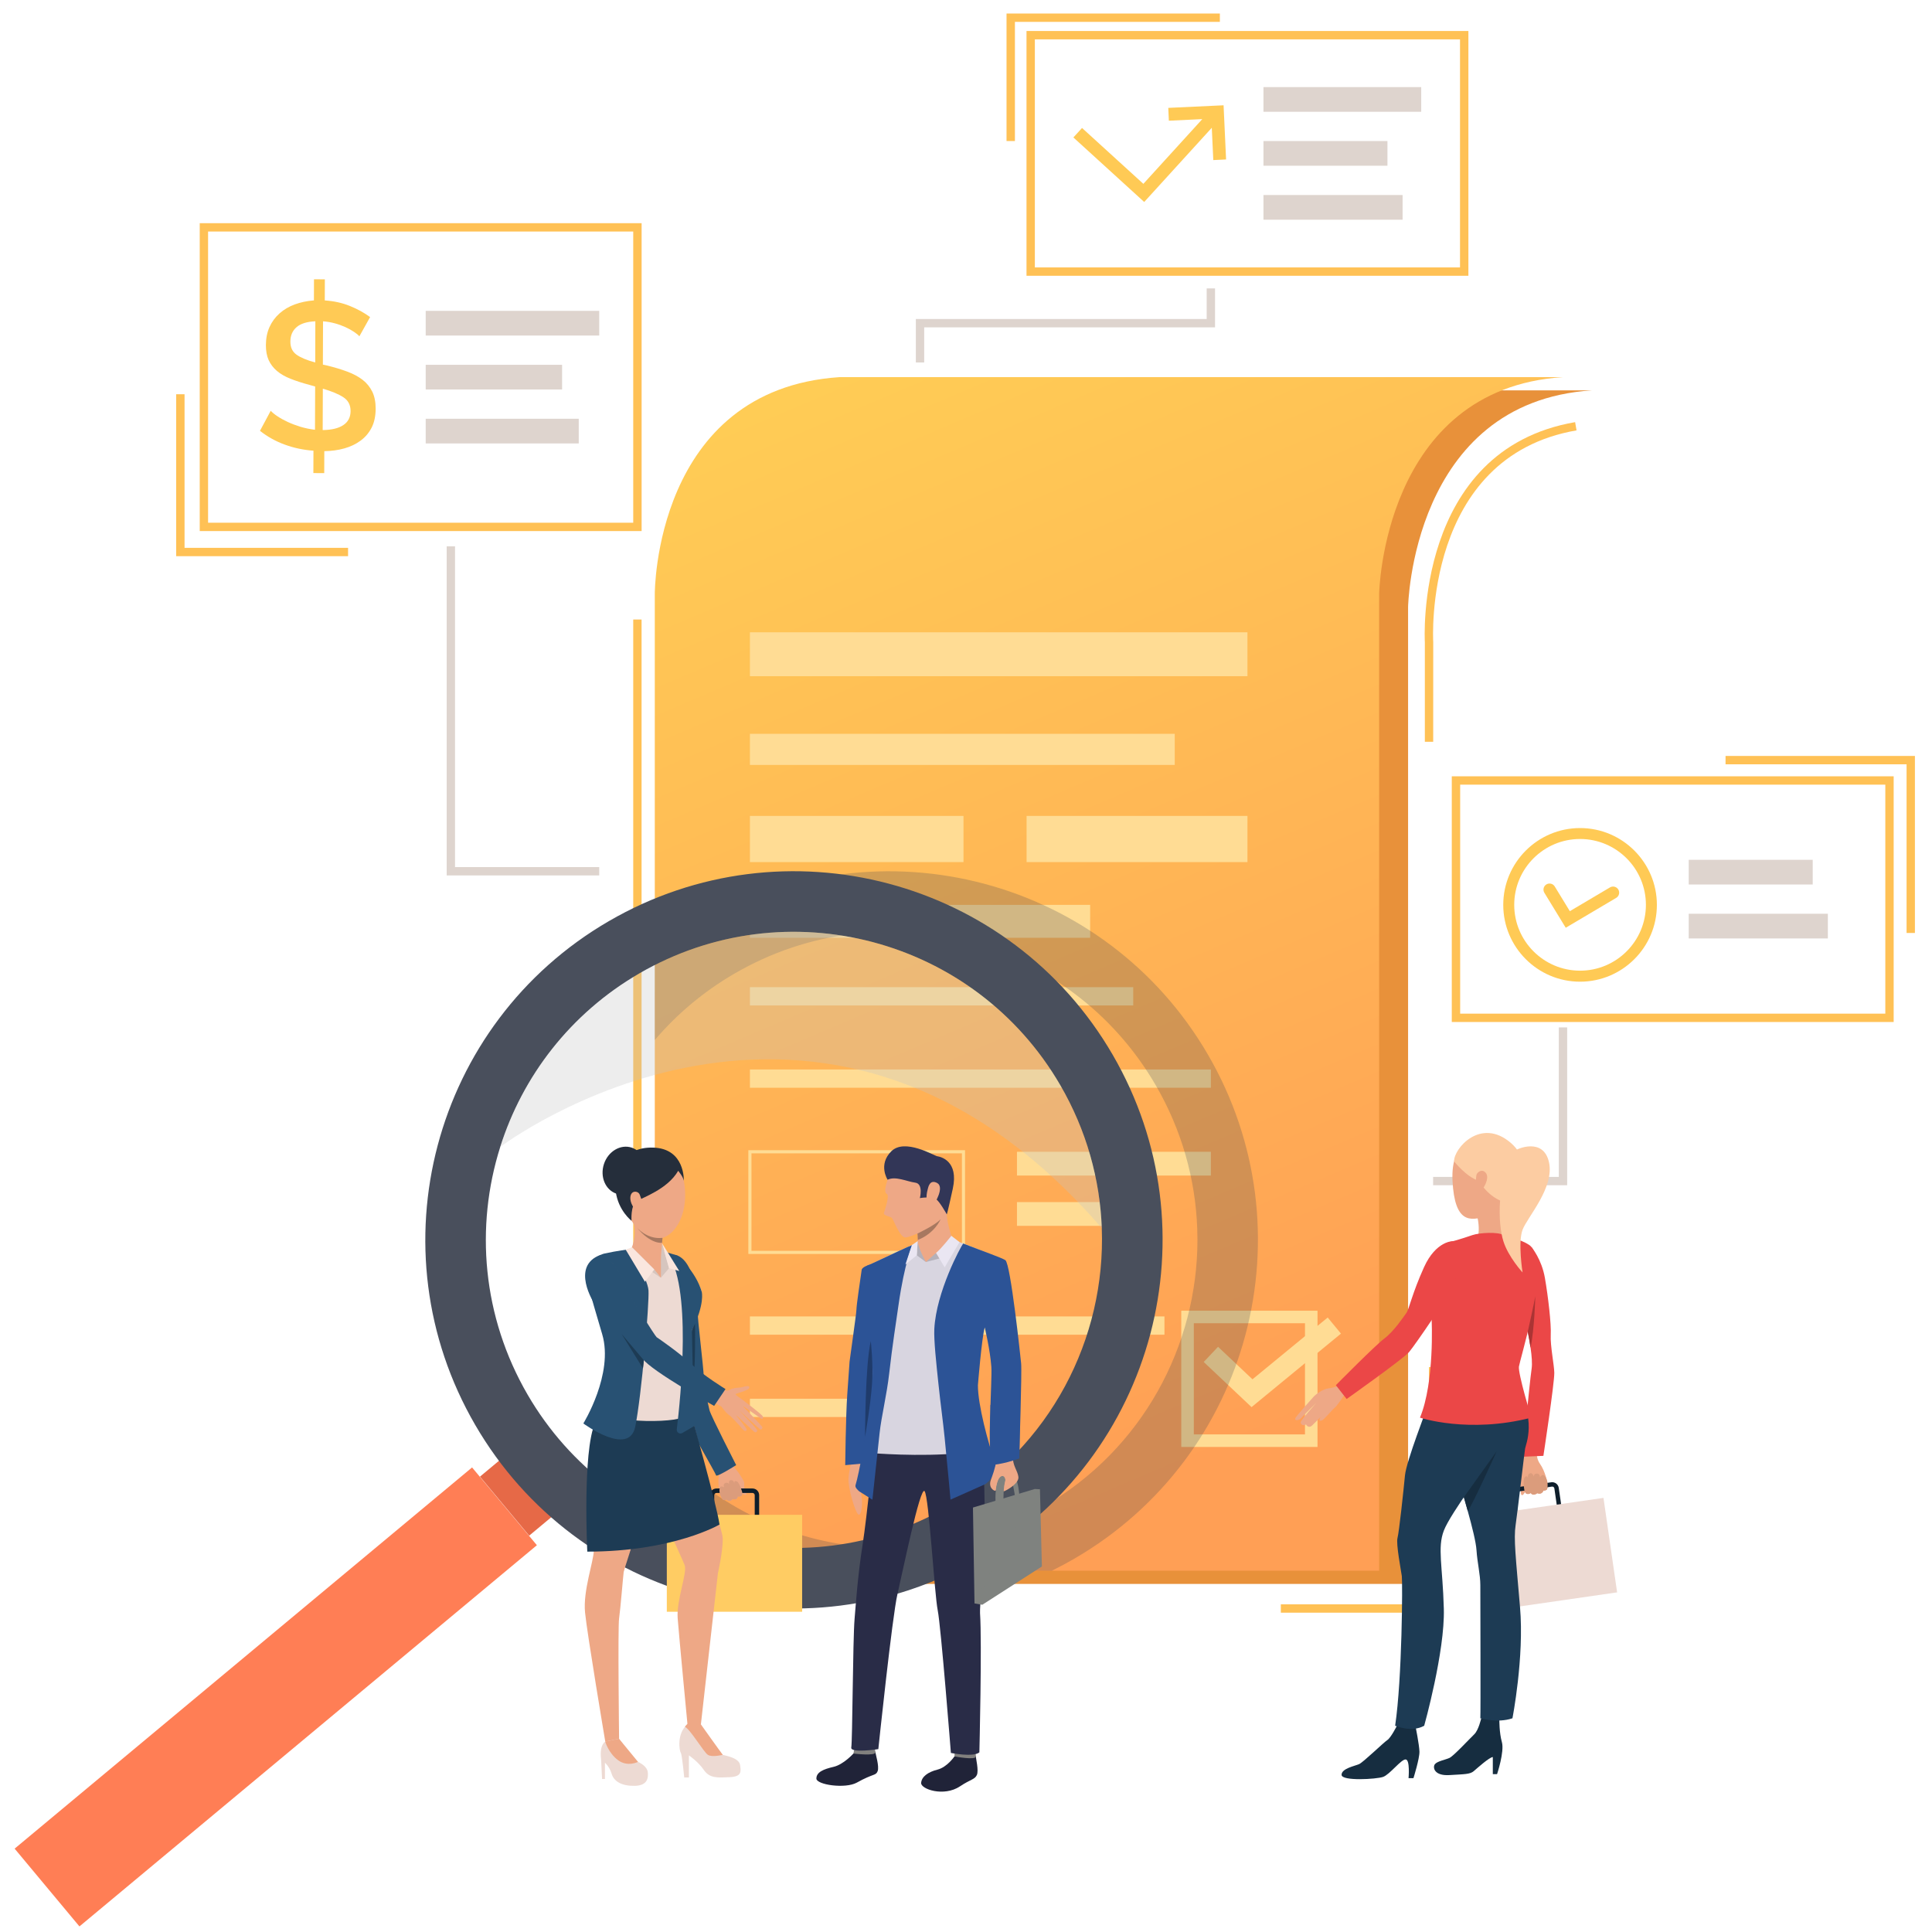 <?xml version="1.0" encoding="utf-8"?>
<!-- Generator: Adobe Illustrator 24.0.0, SVG Export Plug-In . SVG Version: 6.00 Build 0)  -->
<svg version="1.1" xmlns="http://www.w3.org/2000/svg" xmlns:xlink="http://www.w3.org/1999/xlink" x="0px" y="0px"
	 viewBox="0 0 500 500" style="enable-background:new 0 0 500 500;" xml:space="preserve">
<g id="Floor">
</g>
<g id="Shadows">
</g>
<g id="Plant">
	<g>
		<path style="fill:#E8913A;" d="M411.98,101.03H224.76c-48.02,3.2-47.81,56.1-47.81,56.1l0,0v252.79h187.46V157.13
			C364.41,157.13,365.3,104.05,411.98,101.03z"/>
		<g>
			<rect x="163.88" y="160.33" style="fill:#FFC155;" width="2.16" height="194.56"/>
		</g>
		<g>
			<path style="fill:#FFC155;" d="M380.02,71.37H265.66V8.02h114.36V71.37z M267.82,69.21h110.03V10.19H267.82V69.21z"/>
		</g>
		<g>
			<path style="fill:#FFC155;" d="M166.05,137.44H51.69V57.76h114.36V137.44z M53.85,135.28h110.03V59.92H53.85V135.28z"/>
		</g>
		<g>
			<path style="fill:#FFC155;" d="M490.08,264.49H375.72V200.9h114.36V264.49z M377.89,262.33h110.03v-59.26H377.89V262.33z"/>
		</g>
		<linearGradient id="SVGID_1_" gradientUnits="userSpaceOnUse" x1="336.382" y1="368.209" x2="205.017" y2="59.323">
			<stop  offset="0" style="stop-color:#FF9F55"/>
			<stop  offset="1" style="stop-color:#FFD255"/>
		</linearGradient>
		<path style="fill:url(#SVGID_1_);" d="M404.5,97.6c-46.69,3.02-47.58,56.1-47.58,56.1v252.79H169.46V153.7
			c0,0-0.21-52.9,47.81-56.1H404.5z"/>
		<rect x="194.08" y="163.64" style="fill:#FFDC94;" width="128.76" height="11.36"/>
		<rect x="194.08" y="189.91" style="fill:#FFDC94;" width="109.94" height="8.05"/>
		<rect x="194.08" y="211.16" style="fill:#FFDC94;" width="55.27" height="11.95"/>
		<rect x="265.68" y="211.16" style="fill:#FFDC94;" width="57.16" height="11.95"/>
		<rect x="194.08" y="234.18" style="fill:#FFDC94;" width="88.05" height="8.52"/>
		<rect x="194.08" y="255.48" style="fill:#FFDC94;" width="99.2" height="4.73"/>
		<rect x="194.08" y="276.78" style="fill:#FFDC94;" width="119.29" height="4.73"/>
		<g>
			<path style="fill:#FFDC94;" d="M249.75,324.52h-56.08v-26.85h56.08V324.52z M194.48,323.71h54.46v-25.23h-54.46V323.71z"/>
		</g>
		<rect x="263.19" y="298.08" style="fill:#FFDC94;" width="50.18" height="6.15"/>
		<rect x="263.19" y="311.1" style="fill:#FFDC94;" width="35.57" height="6.15"/>
		<rect x="194.08" y="340.69" style="fill:#FFDC94;" width="107.28" height="4.73"/>
		<rect x="194.08" y="361.99" style="fill:#FFDC94;" width="56.51" height="4.73"/>
		<g>
			<g>
				<g>
					<g>
						<g>
							<g>
								<path style="fill:#FFCA55;" d="M405.21,240.1l-5.53-9.05c-0.45-0.74-0.22-1.71,0.52-2.16c0.74-0.45,1.71-0.22,2.16,0.52
									l3.91,6.4l10.39-6.15c0.75-0.44,1.71-0.2,2.16,0.55c0.44,0.75,0.2,1.71-0.55,2.16L405.21,240.1z"/>
							</g>
						</g>
					</g>
				</g>
			</g>
			<g>
				<path style="fill:#FFCA55;" d="M408.92,254.06c-10.96,0-19.88-8.92-19.88-19.88c0-10.96,8.92-19.88,19.88-19.88
					c10.96,0,19.88,8.92,19.88,19.88C428.8,245.14,419.88,254.06,408.92,254.06z M408.92,217.13c-9.4,0-17.04,7.64-17.04,17.04
					c0,9.4,7.64,17.04,17.04,17.04s17.04-7.64,17.04-17.04C425.96,224.78,418.32,217.13,408.92,217.13z"/>
			</g>
		</g>
		<polygon style="fill:#FFCA55;" points="313.61,33.07 314,41.43 317.31,41.27 316.66,27.25 302.35,27.92 302.5,31.24 311.15,30.83 
			295.9,47.58 280.03,33.12 277.79,35.57 296.12,52.27 		"/>
		<g>
			<path style="fill:#FFCA55;" d="M93.01,87.03c-0.32-0.36-0.8-0.75-1.43-1.17c-0.63-0.42-1.36-0.82-2.19-1.2
				c-0.83-0.38-1.74-0.71-2.73-0.98c-0.99-0.27-2.01-0.45-3.06-0.52l-0.04,11.2l1.03,0.22c1.95,0.48,3.7,1,5.27,1.59
				c1.57,0.58,2.89,1.29,3.97,2.12c1.08,0.83,1.91,1.86,2.51,3.07c0.59,1.21,0.88,2.68,0.88,4.41c-0.01,1.91-0.35,3.54-1.04,4.89
				c-0.69,1.35-1.64,2.48-2.85,3.37c-1.21,0.9-2.62,1.57-4.23,2.02c-1.61,0.45-3.33,0.68-5.17,0.71l-0.02,5.68l-2.81-0.01l0.02-5.79
				c-2.6-0.19-5.07-0.71-7.41-1.57c-2.34-0.85-4.48-2.04-6.43-3.57l2.78-5.19c0.4,0.43,0.97,0.91,1.73,1.41
				c0.76,0.51,1.64,1,2.65,1.47c1.01,0.47,2.12,0.89,3.32,1.26c1.21,0.36,2.46,0.62,3.76,0.77l0.04-11.2
				c-0.22-0.07-0.44-0.14-0.68-0.19c-0.23-0.05-0.46-0.12-0.68-0.19c-1.91-0.51-3.58-1.05-5-1.61c-1.42-0.56-2.6-1.24-3.54-2.04
				c-0.94-0.8-1.64-1.73-2.13-2.79c-0.48-1.07-0.72-2.36-0.72-3.87c0.01-1.77,0.32-3.34,0.94-4.7c0.62-1.37,1.49-2.55,2.61-3.54
				c1.12-0.99,2.43-1.76,3.93-2.31c1.5-0.55,3.15-0.9,4.95-1.04l0.02-5.46l2.81,0.01l-0.02,5.46c2.34,0.15,4.51,0.63,6.49,1.43
				c1.98,0.8,3.73,1.76,5.24,2.88L93.01,87.03z M75.15,88.38c-0.01,1.52,0.52,2.65,1.59,3.41c1.06,0.76,2.67,1.43,4.84,2.02
				l0.03-10.66c-2.2,0.1-3.83,0.61-4.87,1.53C75.68,85.6,75.16,86.83,75.15,88.38z M90.73,106.4c0.01-1.59-0.62-2.79-1.88-3.6
				c-1.26-0.82-3.02-1.55-5.3-2.21l-0.04,10.71c2.31-0.03,4.09-0.45,5.33-1.28C90.1,109.19,90.72,107.98,90.73,106.4z"/>
		</g>
		<rect x="110.17" y="80.45" style="fill:#DED4CE;" width="44.91" height="6.39"/>
		<rect x="110.17" y="94.41" style="fill:#DED4CE;" width="35.3" height="6.39"/>
		<rect x="110.17" y="108.37" style="fill:#DED4CE;" width="39.61" height="6.39"/>
		<rect x="437.04" y="222.52" style="fill:#DED4CE;" width="32.09" height="6.39"/>
		<rect x="437.04" y="236.48" style="fill:#DED4CE;" width="36.01" height="6.39"/>
		<rect x="326.98" y="22.54" style="fill:#DED4CE;" width="40.83" height="6.39"/>
		<rect x="326.98" y="36.5" style="fill:#DED4CE;" width="32.09" height="6.39"/>
		<rect x="326.98" y="50.47" style="fill:#DED4CE;" width="36.01" height="6.39"/>
		<g>
			<polygon style="fill:#DED4CE;" points="405.58,306.74 370.89,306.74 370.89,304.58 403.42,304.58 403.42,265.89 405.58,265.89 
							"/>
		</g>
		<g>
			<polygon style="fill:#DED4CE;" points="239.18,93.81 237.02,93.81 237.02,82.56 312.29,82.56 312.29,74.64 314.45,74.64 
				314.45,84.72 239.18,84.72 			"/>
		</g>
		<g>
			<polygon style="fill:#DED4CE;" points="155.08,226.56 115.6,226.56 115.6,141.39 117.76,141.39 117.76,224.4 155.08,224.4 			"/>
		</g>
		<g>
			<path style="fill:#FFC155;" d="M370.91,191.98h-2.16v-25.74c-0.03-0.43-2.78-49.8,38.89-56.99l0.37,2.13
				c-39.77,6.86-37.13,54.3-37.09,54.78L370.91,191.98z"/>
		</g>
		<g>
			<polygon style="fill:#FFC155;" points="495.58,241.45 493.42,241.45 493.42,197.8 446.57,197.8 446.57,195.64 495.58,195.64 			
				"/>
		</g>
		<g>
			<polygon style="fill:#FFC155;" points="90.08,143.94 45.59,143.94 45.59,102.03 47.76,102.03 47.76,141.78 90.08,141.78 			"/>
		</g>
		<g>
			<polygon style="fill:#FFC155;" points="262.66,36.5 260.49,36.5 260.49,3.5 315.7,3.5 315.7,5.66 262.66,5.66 			"/>
		</g>
		<g>
			<polygon style="fill:#FFC155;" points="371.97,417.36 331.48,417.36 331.48,415.2 369.81,415.2 369.81,353.79 371.97,353.79 			
				"/>
		</g>
		<g>
			<path style="fill:#FFDC94;" d="M340.97,374.47h-35.26v-35.26h35.26V374.47z M308.96,371.22h28.77v-28.77h-28.77V371.22z"/>
		</g>
		<g>
			<polygon style="fill:#FFDC94;" points="323.9,364.16 311.52,352.48 315.23,348.55 324.14,356.96 343.61,340.97 347.04,345.14 			
				"/>
		</g>
		<path style="opacity:0.24;fill:#3F444F;" d="M312.64,272.98c-26.45-45.55-84.83-61.04-130.39-34.58
			c-4.57,2.66-8.84,5.63-12.79,8.88v21.88c5.7-6.7,12.62-12.55,20.66-17.22c38.07-22.11,86.86-9.17,108.98,28.91
			c6.79,11.69,10.27,24.38,10.74,37.01c0.04,0.99,0.06,1.97,0.06,2.95c0,27.48-14.22,54.22-39.7,69.01
			c-33.87,19.66-76.23,11.6-100.73-17.23v21.9c5.76,4.76,12.02,8.77,18.63,12h84.14c1.97-0.97,3.91-2.01,5.83-3.12
			C323.61,376.91,339.09,318.54,312.64,272.98z"/>
		<g>
			
				<rect x="-5.82" y="425.98" transform="matrix(-0.768 0.64 -0.64 -0.768 407.104 730.776)" style="fill:#FF7E55;" width="154.15" height="26.21"/>
			
				<rect x="129.51" y="377.16" transform="matrix(-0.768 0.64 -0.64 -0.768 484.111 598.932)" style="fill:#E66947;" width="8.23" height="19.89"/>
			<path style="fill:#494F5C;" d="M122.99,368.78c26.45,45.56,84.83,61.04,130.39,34.58c45.56-26.45,61.04-84.83,34.58-130.39
				c-26.45-45.56-84.83-61.04-130.39-34.58C112.01,264.85,96.53,323.23,122.99,368.78z M136.53,360.91
				c-11.73-20.21-13.6-43.43-7.07-64.08c5.77-18.26,18.1-34.51,35.97-44.89c38.07-22.11,86.86-9.17,108.97,28.9
				c6.79,11.69,10.27,24.38,10.74,37.01c0,0,0,0,0,0c1.06,28.5-13.26,56.64-39.64,71.97C207.43,411.93,158.64,398.99,136.53,360.91z
				"/>
			<path style="opacity:0.3;fill:#C2C2C2;" d="M129.46,296.83c0,0,83.03-63.04,155.69,21.03c0,0,0,0,0,0
				c-0.47-12.62-3.95-25.32-10.74-37.01c-22.11-38.07-70.9-51.02-108.97-28.9C147.57,262.32,135.23,278.57,129.46,296.83z"/>
		</g>
		<g>
			<path style="fill:#EEA886;" d="M347,358.48c0,0-1.79,0.68-3.17,0.82c-1.38,0.14-3.38,1.58-3.89,2.2
				c-0.51,0.63-4.69,5.11-4.76,5.68c-0.07,0.57,1.07,0.38,1.45-0.07c0.38-0.45,4.03-4.06,4.03-4.06s-4.09,4.55-4.06,5.08
				c0.03,0.53,0.64,0.99,1.4,0.52c0,0,0.6,1.23,1.67,0.17l2.13-2.12c0,0-0.9,1.3,0.28,0.92c0.63-0.2,2.73-2.88,3.32-3.27
				c0.59-0.4,2.84-3.83,2.84-3.83L347,358.48z"/>
			<path style="fill:#162D40;" d="M361.52,446.62c0,0-1.55,3.11-2.5,3.72c-0.94,0.61-6.22,5.75-7.3,6.22
				c-1.08,0.47-4.57,1.13-4.52,2.78c0.05,1.65,9,1.13,10.74,0.52c1.74-0.61,4.66-4.57,5.84-4.52c1.18,0.05,0.75,4.85,0.75,4.85h1.27
				c0,0,1.6-5.09,1.55-6.88c-0.05-1.79-1.04-6.69-1.04-6.69H361.52z"/>
			<path style="fill:#162D40;" d="M383.34,444.69c0,0-0.68,3.08-1.81,4.15c-1.12,1.07-5.34,5.62-6.41,6.11
				c-1.07,0.49-3.12,0.83-3.76,1.61c-0.63,0.78-0.26,3.08,3.76,2.83c4.01-0.24,5.32-0.21,6.27-1.01c0.95-0.81,4.03-3.59,4.95-3.66
				v4.43h1.1c0,0,1.94-5.83,1.25-8.28c-0.7-2.46-0.66-5.79-0.66-5.79L383.34,444.69z"/>
			<path style="fill:#EEA886;" d="M381.75,312.87c0,0,1.83,4.71,0.41,8.35c0,0,6.71-0.42,6.96-1.19c0.25-0.76-0.27-7.82,0.65-9.91
				S381.75,312.87,381.75,312.87z"/>
			<g>
				<g>
					<g>
						<path style="fill:#EEA886;" d="M393.89,376.04c0,0-0.39,1.03-0.33,1.79c0.05,0.6-0.29,1.58-0.41,2.12
							c-0.13,0.53-0.43,2.88-0.35,3.45c0.03,0.24,0.79,1.6,0.8,2.09c0.01,0.49-0.1,1.48,0.33,1.45c0.43-0.03,0.76-0.89,0.76-0.89
							s0.04,0.44,0.41,0.53c0.74,0.18,1.05-0.19,1.05-0.19s0.33,0.42,0.66,0.42c0.72-0.01,1.01-0.37,1.01-0.37s0.35,0.2,0.83,0.09
							c0.61-0.15,0.78-0.74,0.78-0.74s0.81-0.01,0.97-0.43c0.16-0.42,0.06-0.81,0.09-1.17c0.04-0.36-0.55-3.38-1.94-5.35
							c-1.39-1.97-0.69-4.45-0.69-4.45L393.89,376.04z"/>
					</g>
				</g>
			</g>
			<g>
				<path style="fill:#0E1E2B;" d="M391.79,392.59l-0.83-5.74c-0.13-0.92,0.51-1.78,1.43-1.92l9.09-1.32
					c0.92-0.13,1.78,0.51,1.92,1.43l0.83,5.74c0.13,0.92-0.51,1.78-1.43,1.92l-9.09,1.32C392.78,394.15,391.92,393.51,391.79,392.59
					z M392.55,386.06c-0.3,0.04-0.52,0.33-0.47,0.63l0.83,5.73c0.04,0.3,0.33,0.52,0.63,0.47l9.09-1.32
					c0.3-0.04,0.52-0.33,0.47-0.63l-0.83-5.74c-0.04-0.3-0.33-0.52-0.63-0.47L392.55,386.06z"/>
			</g>
			<g>
				
					<rect x="382.92" y="390.3" transform="matrix(-0.99 0.143 -0.143 -0.99 853.413 743.743)" style="fill:#EDDAD3;" width="33.92" height="24.7"/>
			</g>
			<g>
				<g>
					<path style="fill:#DB9C7C;" d="M394.53,385.78c0,0-0.54-2.71,0.07-3.45c0.6-0.73,0.85,0.23,0.85,0.23s-0.26-0.95,0.48-1.25
						c0.75-0.3,0.98,0.85,0.98,0.85s0-0.78,0.83-0.8s0.8,0.98,0.8,0.98s0.61-1.11,1.27-0.31c1.1,1.34,0.6,3.31,0.6,3.31
						s-0.17,0.46-0.97,0.43c0,0-0.33,1.17-1.61,0.66c0,0-1.06,0.92-1.67-0.05C396.16,386.39,394.97,387.3,394.53,385.78z"/>
				</g>
			</g>
			<path style="fill:#EB4747;" d="M381.1,319.63c0,0-3.96,1.37-5.76,1.75c-1.79,0.38-5.54,2.11-5.23,8.61
				c0.31,6.5,1.42,12.15,1.83,14.94c0.41,2.8,0.15,9.91-0.51,13.37c0,0,9.5,2.34,20.68,0c0,0-1.98-5.9-1.93-7.42
				c0.05-1.52,6.61-14.08,6.91-16.06c0.31-1.98,1.63-10.72-1.37-12.65c-3-1.93-5.44-1.68-6.71-2.54
				C387.74,318.76,382.95,319.01,381.1,319.63z"/>
			<path style="fill:#EB4747;" d="M376.01,321.22c0,0-4.38-0.12-7.48,6.74c-3.1,6.86-3.86,10.88-4.57,11.84
				c-0.71,0.97-3.2,4.73-5.64,6.56c-2.44,1.83-12.6,12.13-12.6,12.13l2.79,3.57c0,0,14.64-10.37,16.16-12.15
				c1.52-1.78,10.78-15.25,11.34-17.28C376.56,330.6,380.84,323.32,376.01,321.22z"/>
			<path style="fill:#EB4747;" d="M402.25,355.3c0.03,2.74-2.82,21.47-2.82,21.47l-5.38,0.23c0,0,1.73-18.57,2.34-22.84
				c0.18-1.26,0.03-3.22-0.28-5.35v0c-0.19-1.36-0.45-2.78-0.72-4.14c-0.74-3.76-1.6-7.05-1.6-7.05s-4.85-15.99,2.6-14.82
				c0,0,2.58,3.08,3.42,7.88c0.84,4.8,1.68,11.97,1.52,14.79C401.18,348.29,402.23,353.28,402.25,355.3z"/>
			<path style="fill:#1D3B54;" d="M371.43,358.3c0,0-1.73,4.09-1.88,5.12c-0.15,1.03-5.57,14.52-5.95,18.46
				c-0.38,3.99-1.52,14.64-1.93,16.16s0.91,8.33,1.12,9.86c0.2,1.52,0.1,26.43-1.73,38.72c0,0,4.27,1.83,7.52,0
				c0,0,5.39-19.21,5.08-30.29c-0.3-11.08-1.71-15.75,0.01-20.23c1.72-4.47,11.78-17.89,12.8-19.31c1.02-1.42,7.38-9.29,1.35-17.81
				C381.8,350.47,371.43,358.3,371.43,358.3z"/>
			<path style="fill:#1D3B54;" d="M392.24,394.69c-0.53,3.56,0.03,8.23,1.14,21.24c1.12,13.01-1.96,28.76-1.96,28.76
				c-3.86,1.32-8.31,0-8.31,0c0.1-0.91,0-31.71,0-34.46c0-2.74-0.79-5.86-0.99-9.01c-0.14-2.15-1.14-6.1-2.26-10.14
				c-0.34-1.21-0.68-2.43-1.02-3.61c0,0,0,0,0,0c-0.19-0.66-0.38-1.31-0.56-1.94c-1.58-5.49-3.71-26.68-3.71-26.68
				s11.8-9.5,17.54-0.56c5.74,8.94,2.79,15.45,2.59,16.57C394.5,375.99,392.77,391.13,392.24,394.69z"/>
			<path style="fill:#EB4747;" d="M370.51,341.66c0,0,0.79,16-3.02,25.23c0,0,12.58,4.19,28.81,0c0,0-3.48-11.47-3.2-13.23
				s6.35-21.98,4.49-26.74C395.72,322.17,372.38,326.65,370.51,341.66z"/>
			<path style="fill:#EEA886;" d="M385.51,294.32c-2.83-0.32-10.16,0.25-9.6,11.28c0.56,11.03,4.57,10.37,8.59,9.2
				c4.01-1.17,8.79-9.71,8.79-11.99C393.28,300.52,393.59,295.23,385.51,294.32z"/>
			<path style="fill:#FCCCA2;" d="M376.31,300.55c0,0,3.19,4.07,6.4,5.04c0,0,2.47,4.42,6.78,5.54c0,0,9.19-8.78,1.46-15.39
				C383.22,289.14,376.26,297.18,376.31,300.55z"/>
			<path style="fill:#EEA886;" d="M382.1,304.08c0.11-0.6,1.44-1.83,2.48-0.46c1.03,1.37-0.85,4.57-1.56,4.57
				S381.7,306.36,382.1,304.08z"/>
			<path style="fill:#FCCCA2;" d="M392.24,297.73c0.23-0.35,7.19-3.49,8.64,3.07c1.45,6.56-5.61,14.18-6.84,17.46
				c-1.24,3.28,0,11.05,0,11.05s-3.69-4-4.97-8.09C387.65,316.73,387.18,305.41,392.24,297.73z"/>
			<path style="fill:#162D40;" d="M387.35,375.57c-0.09,0.2-5.97,13.25-7.48,15.51c-0.34-1.21-0.68-2.43-1.02-3.61c0,0,0,0,0,0
				S387.15,375.86,387.35,375.57z"/>
			<path style="fill:#AB3434;" d="M397.33,335.49c0,0-0.18,8.3-1.23,13.32c-0.19-1.36-0.45-2.78-0.72-4.14
				C395.43,344.48,397.13,336.79,397.33,335.49z"/>
		</g>
		<g>
			<g>
				<g>
					<g>
						<path style="fill:#EEA886;" d="M188.78,377.93c0,0,0.72,0.69,0.97,1.34c0.2,0.51,0.86,1.19,1.17,1.57
							c0.31,0.39,1.48,2.19,1.65,2.69c0.07,0.21-0.02,1.62,0.16,2.03c0.18,0.4,0.66,1.18,0.3,1.32c-0.36,0.14-0.98-0.43-0.98-0.43
							s0.15,0.38-0.13,0.6c-0.54,0.43-0.97,0.13-0.97,0.13s-0.08,0.61-0.35,0.73c-0.6,0.28-0.97-0.03-0.97-0.03
							s-0.22,0.43-0.66,0.53c-0.56,0.12-0.92-0.39-0.92-0.39s-0.66,0.29-0.96,0c-0.3-0.28-0.39-0.53-0.56-0.81
							c-0.17-0.28-0.87-2.99-0.51-5.15c0.36-2.16-1.33-3.78-1.33-3.78L188.78,377.93z"/>
					</g>
				</g>
			</g>
			<g>
				<path style="fill:#0E1E2B;" d="M194.75,394.55h-9.33c-0.95,0-1.72-0.77-1.72-1.72v-5.89c0-0.95,0.77-1.72,1.72-1.72h9.33
					c0.95,0,1.72,0.77,1.72,1.72v5.89C196.47,393.78,195.7,394.55,194.75,394.55z M185.42,386.38c-0.31,0-0.57,0.25-0.57,0.57v5.89
					c0,0.31,0.25,0.57,0.57,0.57h9.33c0.31,0,0.57-0.25,0.57-0.57v-5.89c0-0.31-0.25-0.57-0.57-0.57H185.42z"/>
			</g>
			<g>
				<rect x="172.57" y="392.03" style="fill:#FFCC63;" width="35.02" height="25.09"/>
			</g>
			<g>
				<path style="fill:#EEA886;" d="M175.21,324.89c0,0-1.79,0.03-2.56,5.39c-0.77,5.36,0.68,7.61,0.86,9.84
					c0.17,2.23,2.79,16.65,2.86,17.28s0.42,8.31,1.44,10.34c1.02,2.04,8.53,13.57,8.63,14.15c0.1,0.58,3.64-2.01,3.64-2.01
					s-5.9-12.34-6.24-13.75c-0.34-1.41-2.71-8.6-2.34-10.79c0.38-2.2-1.05-14.3-0.91-15.65
					C180.73,338.34,178.65,325.71,175.21,324.89z"/>
			</g>
			<g>
				<path style="fill:#285173;" d="M175.21,324.89c0,0-1.79,0.03-2.56,5.39c-0.77,5.36-0.07,7.29,0.39,9.62
					c0.44,2.2,1.92,15.63,2,16.26c0.07,0.64,1.85,8.73,2.78,11.58c0.7,2.17,7.4,13.51,7.5,14.08c0.1,0.58,5.2-2.65,5.2-2.65
					s-6.54-12.77-6.89-14.17c-0.34-1.41-1.45-6.28-1.49-8.51c-0.04-2.62-1.69-15.46-1.55-16.8
					C180.73,338.34,180.21,326.72,175.21,324.89z"/>
			</g>
			<path style="fill:#EDDAD3;" d="M160.2,449.98c0,0,3.12,4.64,4.38,5.76c0,0,2.9,1.01,3.08,2.98c0.12,1.29,0,3.36-3.31,3.45
				c-3.31,0.09-5.43-1.06-6.04-3.07c-0.61-2-1.75-2.9-1.75-2.9v4.2h-0.75c0,0-0.19-4.06-0.23-4.8c-0.05-0.75-0.54-3.61,1.04-4.88
				C158.2,449.44,160.2,449.98,160.2,449.98z"/>
			<path style="fill:#EDDAD3;" d="M181.39,446.27c0,0,0.54,1.28,1.56,2.61c0.75,0.98,3.08,4.99,4.1,5.27
				c1.03,0.28,4.2,0.84,4.48,2.61c0.28,1.77,0.42,3.03-2.7,3.17c-3.12,0.14-5.17,0.33-6.67-1.86c-1.49-2.19-3.87-3.78-3.87-3.78
				v5.72h-1.21c0,0-0.56-5.95-0.89-6.37c-0.33-0.42-1.17-4.99,1.72-7.37C180.81,443.89,181.39,446.27,181.39,446.27z"/>
			<path style="fill:#EEA886;" d="M158.11,360.44c0,0-3.94,5.13-5.01,11.21c-1.07,6.08,0.63,26.5,0.59,29.51
				c-0.05,3.01-2.84,10.49-2.28,16.15c0.56,5.66,5.23,33.39,5.23,33.39l3.58-0.73c0,0-0.35-28.74,0-31.12
				c0.35-2.38,1.05-11.04,1.19-12.02c0.14-0.98,8.88-26.69,8.88-31.07C170.27,371.37,167.62,353.28,158.11,360.44z"/>
			<path style="fill:#EEA886;" d="M177.92,362.45c0,0,6.48,24.73,7.25,28.16c0.77,3.43,1.88,6.25,1.88,7.71
				c0,3.38-1.25,8.8-1.25,8.8l-4.41,39.16h-3.47c0,0-2.19-22.87-2.54-27.48c-0.35-4.62,2.52-11.75,1.82-13.71
				c-0.7-1.96-11.26-24.55-11.26-24.55S157.94,355.27,177.92,362.45z"/>
			<path style="fill:#EEA886;" d="M165.12,455.97c0,0-2.72,1.4-5.19-0.45c-2.47-1.85-3.31-4.81-3.31-4.81l3.58-0.73L165.12,455.97z"
				/>
			<path style="fill:#EEA886;" d="M187.06,454.15c0,0-2.8,0.7-3.87,0c-1.07-0.7-4.72-6.86-5.93-7.23c0,0,1.17-2.37,4.13-0.65
				C181.39,446.27,186.26,453.12,187.06,454.15z"/>
			<path style="fill:#1D3B54;" d="M186.21,394.55c0,0-11.91,7.01-34.22,7.01c0,0-1.26-25.88,1.98-33.17
				c3.24-7.28,24.78-2.75,24.78-2.75S185.45,389.19,186.21,394.55z"/>
			<g>
				<path style="fill:#EDDAD3;" d="M169.95,322.96c0,0,3.46,1.63,4.66,1.87c1.2,0.24,5.86,6.3,6.68,8.51c0.82,2.21,0,5.53-1.68,9.42
					c-1.68,3.89-0.1,5.19-0.87,9.08c-0.77,3.89-1.44,12.14-1.3,14.3c0.14,2.16-19.44,2.57-23.91-1.37c0,0,4.49-6.73,5.07-7.69
					c0.58-0.96,0.1-6.2-0.43-7.55c-0.53-1.35-4.05-12.79-4.05-12.79s-2.88-8.79-0.28-10.81c2.26-1.75,8.42-2.38,9.52-2.76
					C164.47,322.79,167.69,322.62,169.95,322.96z"/>
			</g>
			<g>
				<path style="fill:#D6C5BE;" d="M171.05,330.67l2.1-2.46l-1.83-6.48C171.33,321.73,170.72,325.34,171.05,330.67z"/>
			</g>
			<g>
				<path style="fill:#EEA886;" d="M165.58,298.39c2.06-0.72,9.61-2.5,11.39,7.16c1.78,9.66-3.56,16.54-8.46,14.71
					c-4.9-1.83-7.93-8.51-8.22-13.6C160,301.57,162.98,299.31,165.58,298.39z"/>
			</g>
			<g>
				<path style="fill:#252E3B;" d="M176.97,305.56c0,0,0.37-8.27-7.85-8.56c-8.22-0.29-10.43,6.48-9.76,11.41
					c0.67,4.93,4.08,7.53,4.08,7.53s-0.3-3.99,1.3-5.03c1.6-1.04,7.99-3.1,10.78-7.91C175.51,303.01,176.81,304.53,176.97,305.56z"
					/>
			</g>
			<g>
				<path style="fill:#252E3B;" d="M166.72,304.68c-1.08,3.29-4.29,5.19-7.17,4.25c-2.88-0.95-4.33-4.38-3.25-7.68
					c1.08-3.29,4.29-5.19,7.17-4.25C166.35,297.95,167.81,301.39,166.72,304.68z"/>
			</g>
			<g>
				<path style="fill:#EEA886;" d="M171.6,318.96c0,0-0.69,6.35-0.55,8.42c0,0-3.6,3.6-7.69-4.21c0,0,1.72-3.22,0.43-7.61
					C162.5,311.18,171.6,318.96,171.6,318.96z"/>
			</g>
			<g>
				<polygon style="fill:#EEA886;" points="171.05,327.38 171.05,330.67 166.91,327.58 				"/>
			</g>
			<g>
				<polygon style="fill:#D6C5BE;" points="171.05,330.67 169.33,328.54 163.55,322.78 161.67,324.58 				"/>
			</g>
			<g>
				<path style="fill:#285173;" d="M162.74,323.33c0,0,4.86,7.37,5.09,10.62c0.23,3.24-1.81,27.51-3.44,35.32
					c-1.63,7.8-13.42-0.88-13.42-0.88s7.92-12.82,4.88-23.09c-3.04-10.27-4.15-14.37-4.15-14.37s1.05-5.72,4.75-6.52
					C159.71,323.69,162.74,323.33,162.74,323.33z"/>
			</g>
			<g>
				<path style="fill:#285173;" d="M181.61,334.32c0,0,0.88,3.1-2.54,9.95c0,0,0.05,8.77,0.15,11.51c0.1,2.74,0.74,13.1,0.74,13.1
					l-3.38,1.98c-0.68,0.4-1.52-0.15-1.43-0.94c0.96-7.88,4.07-37.79-2.65-45.83l2.7,0.79C175.21,324.89,180,328.81,181.61,334.32z"
					/>
			</g>
			<g>
				<path style="fill:#EEA886;" d="M165.56,309.17c-0.3-0.76-1.3-0.97-1.87-0.54c-0.58,0.43-0.91,1.73,0,3.41
					C164.6,313.73,167.82,314.9,165.56,309.17z"/>
			</g>
			<g>
				<polygon style="fill:#FAE6DE;" points="173.15,328.21 175.8,328.94 171.33,321.73 				"/>
			</g>
			<g>
				<polygon style="fill:#FAE6DE;" points="169.33,328.54 166.91,331.72 161.94,323.43 163.55,322.78 				"/>
			</g>
			<g>
				<path style="fill:#A77860;" d="M171.46,320.36l-0.12,1.27c0,0-2.86,0.53-6.6-4.03C164.74,317.61,167.39,320.84,171.46,320.36z"
					/>
			</g>
			<g>
				<g>
					<g>
						<path style="fill:#EEA886;" d="M186.16,359.23c0,0,1.68,1.08,2.65,0.48c0.82-0.51,2.26-0.59,2.7-0.61
							c0.59-0.03,2.37-0.8,2.42-0.05c0.05,0.74-2.87,1.41-3.45,1.67c-0.58,0.26,1.99,1.52,2.28,2.12s-2.03,4.74-3.7,3.67
							c-1.66-1.07-2.74-3.3-3.07-3.43c-0.33-0.13-1.24-0.73-1.24-0.73L186.16,359.23z"/>
					</g>
				</g>
			</g>
			<g>
				<path style="fill:#EEA886;" d="M154.24,325.55c0,0,2.33-0.58,4.35,1.58c2.02,2.16,3.03,5.72,3.56,6.87
					c0.53,1.15,7.21,11.82,7.59,12.06c0.38,0.24,7.17,5.72,10.25,8.65c3.08,2.93,9.07,6.2,9.07,6.2l-2.26,3.17
					c0,0-18.22-9.71-20.52-13.27c-2.31-3.56-11.52-13.41-11.52-13.41S149.26,329.14,154.24,325.55z"/>
			</g>
			<g>
				<g>
					<g>
						<path style="fill:#EEA886;" d="M192.42,362.49c0,0,4.88,3.6,5,4.11c0.12,0.51-0.09,0.77-0.56,0.45
							c-0.47-0.32-4.81-3.34-4.81-3.34s5.06,5.23,5.25,5.63c0.11,0.23-0.27,0.75-0.53,0.6c-0.27-0.15-5.58-5.05-5.58-5.05
							s4.71,4.89,4.78,5.27c0.06,0.33-0.41,0.72-0.79,0.38c-0.37-0.34-5.01-4.63-5.01-4.63s3.21,3.78,3.07,4.13
							c-0.08,0.22-0.39,0.68-1.19-0.33c-0.8-1-2.93-3.16-2.93-3.16L192.42,362.49z"/>
					</g>
				</g>
			</g>
			<path style="fill:#1D3B54;" d="M179.88,342.56c0,0,0.16,10.95-0.51,16.23l-0.3-14.51L179.88,342.56z"/>
			<g>
				<path style="fill:#285173;" d="M155.44,324.75c0,0,1.33,0.22,3.35,2.39c2.02,2.16,3.03,5.72,3.56,6.87
					c0.53,1.15,7.21,11.82,7.59,12.06c0.38,0.24,5.95,4.06,9.02,6.99c3.08,2.93,8.8,6.43,8.8,6.43l-2.94,4.36
					c0,0-16.07-8.9-18.61-12.29c-2.72-3.62-12.43-14.25-12.43-14.25S147.5,327.65,155.44,324.75z"/>
			</g>
			<g>
				<g>
					<path style="fill:#DB9C7C;" d="M192.08,386.17c0,0-0.63-2.44-1.41-2.8c-0.78-0.36-0.61,0.53-0.61,0.53s-0.16-0.88-0.89-0.84
						c-0.73,0.05-0.47,1.08-0.47,1.08s-0.3-0.64-1-0.33c-0.69,0.31-0.28,1.12-0.28,1.12s-0.94-0.67-1.16,0.24
						c-0.38,1.53,0.81,2.95,0.81,2.95s0.32,0.31,0.96-0.03c0,0,0.73,0.83,1.58-0.1c0,0,1.23,0.33,1.35-0.7
						C190.99,387.31,192.33,387.59,192.08,386.17z"/>
				</g>
			</g>
			<path style="fill:#1D3B54;" d="M166.4,354.14l-5.5-8.87c0,0,4.69,5.54,5.18,6.13c0.49,0.59,0.53,0.64,0.53,0.64
				S166.47,353.84,166.4,354.14z"/>
		</g>
		<g>
			<path style="fill:#EEA886;" d="M223.76,375.54c0,0,0.38,1.72,1.05,3.47c0.32,0.86,0.49,6.47,0.45,7.19
				c-0.03,0.61-0.43,0.25-0.64-0.15c-0.12-0.23-0.49-2.17-0.84-3.2c-0.3-0.87-0.56-1.19-0.71-0.91c-0.15,0.28-0.43,3.89-0.1,5.43
				c0.33,1.54-0.01,5.09-0.83,4.58c-0.81-0.51-2.71-6.94-2.55-9.35c0.16-2.42,1.02-5.45,1.02-5.45L223.76,375.54z"/>
			<g>
				<path style="fill:#2C5396;" d="M223,378.79c0,0,2.65-17.6,3.35-20.94c0.32-1.52,1.19-5.28,1.75-8.38
					c0.18-1.02,0.34-2.07,0.47-3.1c0,0,0,0,0,0c0.52-4.11,0.65-7.85,0.65-7.85s2.3-10.52-4.34-11.17c0,0-1.78,0.55-1.88,1.29
					c-0.4,2.81-1.32,8.89-1.36,10.33c-0.03,1.17-1.75,12.97-1.77,13.39c-0.05,0.81-0.45,6.28-0.61,8.68
					c-0.38,5.6-0.52,18.14-0.52,18.14L223,378.79z"/>
			</g>
			<g>
				<path style="fill:#202338;" d="M220.88,453.8c0,0-2.56,2.86-5.16,3.46c-2.6,0.6-4.42,1.36-4.44,3.01
					c-0.02,1.64,7.48,2.72,10.46,1.07c4.44-2.47,4.89-1.73,5.39-2.96c0.49-1.23-0.59-4.54-0.56-4.93
					C226.61,452.97,220.88,453.8,220.88,453.8z"/>
			</g>
			<g>
				<path style="fill:#202338;" d="M247.02,454.55c0,0-1.88,2.79-4.41,3.43c-2.49,0.63-4.1,1.84-4.22,3.44
					c-0.12,1.6,5.86,3.68,10.06,0.88c2.76-1.84,3.79-1.74,4.35-2.91c0.56-1.17-0.29-4.45-0.24-4.83
					C252.64,454.09,247.02,454.55,247.02,454.55z"/>
			</g>
			<g>
				<path style="fill:#81807E;" d="M221.17,452.44c0,0-0.34,1.34-0.29,1.37c0.05,0.03,5.86,0.72,5.69-0.35
					c-0.14-0.87-0.35-1.82-0.35-1.82L221.17,452.44z"/>
			</g>
			<g>
				<path style="fill:#81807E;" d="M247.1,453.17c0,0-0.12,1.35-0.08,1.38c0.05,0.03,5.59,1.07,5.55,0.01
					c-0.03-0.84-0.35-1.89-0.35-1.89L247.1,453.17z"/>
			</g>
			<g>
				<path style="fill:#292C47;" d="M226.45,372.22c0,0-2.11,20.52-3.21,27.55c-1.28,8.21-1.72,15-2.08,19.25
					c-0.45,5.35-0.54,31.65-0.85,33.22c-0.32,1.56,7,0.43,7,0.43s3.6-34.37,4.94-40.07c1.25-5.3,5.89-28.13,7.03-26.69
					c1.14,1.45,2.55,26.64,3.4,30.83c0.84,4.18,3.41,36.92,3.41,36.92s5.82,1.16,7.37-0.15c0,0,0.7-28.22,0.17-36.06
					c-0.2-2.99,3.5-35.83-1.25-49.05C249.87,361.42,226.45,372.22,226.45,372.22z"/>
			</g>
			<g>
				<path style="fill:#D8D5E0;" d="M262.67,375.13c0,0-3.56,1.08-5.06,0.81c-1.49-0.27-0.74-18.58-0.8-22.39
					c-0.05-3.09-1.74-11.25-1.74-11.25s0,0,0,0.01c0,0,0,0.01,0,0.01c0,0,0,0.01,0,0.01c-0.17,0.61-2.45,9.08-2.53,13.15
					c-0.08,4.22,0.55,20.37,0.55,20.37l-5.67,2.67l-19.61,0.56l-2.86,0.04c0,0,0.45-9.57,0.62-12.85c0.1-2.09,0.51-5.82,0.41-9.45
					c0,0,0.07-3.83-0.31-5.48c-0.04-7.28-0.48-14.5-0.48-14.5c-0.24-3.3-0.41-6.39-0.51-9.27c0.8-0.42,1.75-0.91,2.52-1.28
					c2.37-1.13,5.68-2.65,7.8-3.62c1.24-0.57,2.46-0.99,2.46-0.99s8.48-0.81,9.17-0.77c0.22,0.01,1.28,0.38,2.67,0.91
					c3.01,1.14,8.8,3.46,9.73,4.13c1.35,0.97,4.22,24,4.34,25.61C263.59,354.46,262.67,375.13,262.67,375.13z"/>
			</g>
			<g>
				<path style="fill:#EEA886;" d="M246.58,320.89c-0.62,5.71-6.97,5.71-6.97,5.71s-2.63-2.3-2.54-4c0-0.04,0-0.07,0.01-0.11
					c0.04-0.31,0.39-0.7,0.43-1.33c0.01-0.09,0.01-0.17,0.01-0.26c0-0.08,0-0.17,0-0.25c0-0.43-0.03-0.86-0.05-1.16
					c-0.01-0.1-0.02-0.19-0.03-0.26c-0.01-0.11-0.02-0.17-0.02-0.17s1.02-1.08,2.32-2.36c2.27-2.25,5.39-5.12,5.4-3.98
					c0,0.06-0.01,0.13-0.03,0.22C244.57,315.51,246.58,320.89,246.58,320.89z"/>
			</g>
			<g>
				<path style="fill:#5D676C;" d="M245.99,368.08c0,0,0.51,3.24,0.56,4.08l1.09-0.22c0,0-0.3-3.43-0.48-4L245.99,368.08z"/>
			</g>
			<g>
				<path style="fill:#7F827F;" d="M263.8,386.94c0,0-0.33-4.54-1.55-5.23c-1.21-0.69-0.5,0.71-0.5,0.71s0.73,3.29,0.9,4.62
					C262.66,387.11,263.8,386.94,263.8,386.94z"/>
			</g>
			<g>
				<g>
					<polygon style="fill:#7F827F;" points="251.8,390.15 267.8,385.35 268.06,405.14 252.2,414.97 					"/>
				</g>
			</g>
			<g>
				<polygon style="fill:#7F827F;" points="252.2,414.97 254.22,415.31 269.64,405.4 269.14,385.42 267.8,385.35 				"/>
			</g>
			<path style="fill:#B4B1BA;" d="M242.25,324.25l-2.64,2.35c0,0,3.05-0.2,3.62-0.71L242.25,324.25z"/>
			<path style="fill:#292C47;" d="M225.51,376.05c0,0,12.41,1.06,23.27,0v3.57c0,0-16.32,2.36-23.82-0.68L225.51,376.05z"/>
			<g>
				<path style="fill:#2C5396;" d="M235,322.67c-0.69,0.31-1.5,0.69-2.36,1.08c-1.8,0.83-3.84,1.78-5.44,2.54
					c-0.85,0.41-1.9,0.88-2.72,1.23c0.1,2.93,0.24,6.07,0.49,9.44c0,0,0.23,8.22,0.71,16.01c0.16,1.12,0.24,2.26,0.15,3.43
					c-0.12,1.52-0.28,3.19-0.48,4.92c0,0.02,0,0.05-0.01,0.07c-0.05,0.41-0.1,0.83-0.15,1.25c0,0.01,0,0.01,0,0.02
					c-1.05,8.68-2.84,18.64-3.77,21.66c-0.2,0.63,0.48,1.21,0.97,1.66l3.39,2.14c0,0,1.4-12.88,1.86-17.25
					c0.45-4.22,1.86-9.88,2.48-15.39v0c0.78-6.99,1.86-13.84,2.44-17.91c1.51-10.6,3.53-15.34,3.53-15.34L235,322.67z"/>
			</g>
			<g>
				<path style="fill:#2C5396;" d="M256.56,353.72c0.26,3.54-1.23,23.1,0.26,23.38c1.49,0.27,6.98-0.93,6.98-0.93
					s0.69-21.1,0.47-23.31c-0.16-1.61-2.72-25.76-4.08-26.73c-0.78-0.56-6.57-2.61-9.41-3.73c-0.52-0.21-1.02-0.4-1.49-0.58
					c-0.6,0.67-7,12.5-7.49,22.11c-0.15,2.93,0.53,9.1,1.06,14.15c0.56,5.38,1.17,9.59,1.62,14.09c0.89,8.87,1.51,15.93,1.51,15.93
					l8.83-3.93c1.43-0.71,3.41-3.65,2.87-5.15c-2.04-5.72-4.61-15.48-4.61-20.5c0,0,0.98-12.28,1.77-14.98
					C254.84,343.53,256.23,349.23,256.56,353.72z"/>
			</g>
			<g>
				<path style="fill:#EEA886;" d="M258.21,376.87c0,0-0.44,1.97-1.02,3.95c-0.59,1.97-1.15,2.61-0.88,3.73
					c0.2,0.85,1.17,1.47,1.41,1.19c0.24-0.28,0.31-3.58,1.68-3.59c1.37-0.01-0.35,4.1,0.46,3.79c0.81-0.31,3.92-2.08,3.7-3.74
					c-0.22-1.66-1.5-2.85-1.45-5.33c0.04-2.26-0.68-3.19-0.68-3.19L258.21,376.87z"/>
			</g>
			<g>
				<g>
					<path style="fill:#7F827F;" d="M259.25,382.01c0,0-1.82,0.49-1.61,6.66l2.06-0.38c0,0-0.09-3.41,0.5-5.27
						C260.19,383.02,260.07,381.82,259.25,382.01z"/>
				</g>
			</g>
			<g>
				<path style="fill:#2C5396;" d="M256.33,363.61l0.09,15.55c0,0,3.1-0.14,7.38-1.72l0.3-21.93L256.33,363.61z"/>
			</g>
			<path style="fill:#D8D5E0;" d="M236.73,324.67c0,0-0.23,3.24,2.52,3.32c2.74,0.08,4.92-2.56,4.92-2.56l-4.56,1.18l-2.77-2.35
				L236.73,324.67z"/>
			<path style="fill:#EAE6F2;" d="M246.21,319.82c0,0-2.6,3.34-3.96,4.43l2.23,3.74l3.84-6.53L246.21,319.82z"/>
			<path style="fill:#B4B1BA;" d="M237.26,324.87l2.35,1.74c0,0-2.06-3.76-2.1-5.44L237.26,324.87z"/>
			<polygon style="fill:#EAE6F2;" points="237.51,321.17 236,322.23 234.32,327.25 237.26,324.87 			"/>
			<path style="fill:#1F3B6B;" d="M225.36,347.08c0,0,0.67,5.78,0.32,11.06c-0.35,5.28-1.8,13.72-1.8,13.72
				S223.87,353.34,225.36,347.08z"/>
			<g>
				<path style="fill:#EEA886;" d="M230.04,304.44c0,0-1.66,4.03-0.57,4.52c0.89,0.4-0.54,4.34-0.72,4.97
					c-0.18,0.64,1.64,0.9,2.05,1.25c0.42,0.35,2.04,5.08,3.51,5.07c1.47-0.01,7.78-2.97,9.37-5.02c1.59-2.04,2.17-10.58,0.61-13.98
					C242.72,297.84,232.97,297.4,230.04,304.44z"/>
			</g>
			<g>
				<path style="fill:#323657;" d="M229.71,305.31c0,0-2.53-3.9,0.96-7.36c3.49-3.46,11.09,1.17,11.91,1.29
					c0.81,0.12,5.59,1.14,4,8.4c-1.41,6.47-1.55,6.64-1.55,6.64s-1.9-3.42-2.78-3.93c-1.39-0.8-4.19-0.28-4.19-0.28
					s0.97-3.71-1.19-4C234.72,305.79,231.76,304.3,229.71,305.31z"/>
			</g>
			<g>
				<path style="fill:#EEA886;" d="M240.09,307.79c0.13-0.51,0.51-2.68,2.45-1.63c1.94,1.05-0.58,5.33-0.89,5.41
					C241.34,311.65,238.96,312.08,240.09,307.79z"/>
			</g>
			<path style="fill:#A77860;" d="M243.43,315.53c-0.04,0.11-1.49,3.61-5.91,5.38c0-0.08,0-0.17,0-0.25c0-0.43-0.03-0.86-0.05-1.16
				c-0.01-0.1-0.02-0.19-0.03-0.26C237.44,319.23,242.19,317,243.43,315.53z"/>
		</g>
	</g>
</g>
<g id="Device">
</g>
<g id="Window">
</g>
<g id="Magnifying_Glass">
</g>
<g id="Character">
</g>
</svg>
